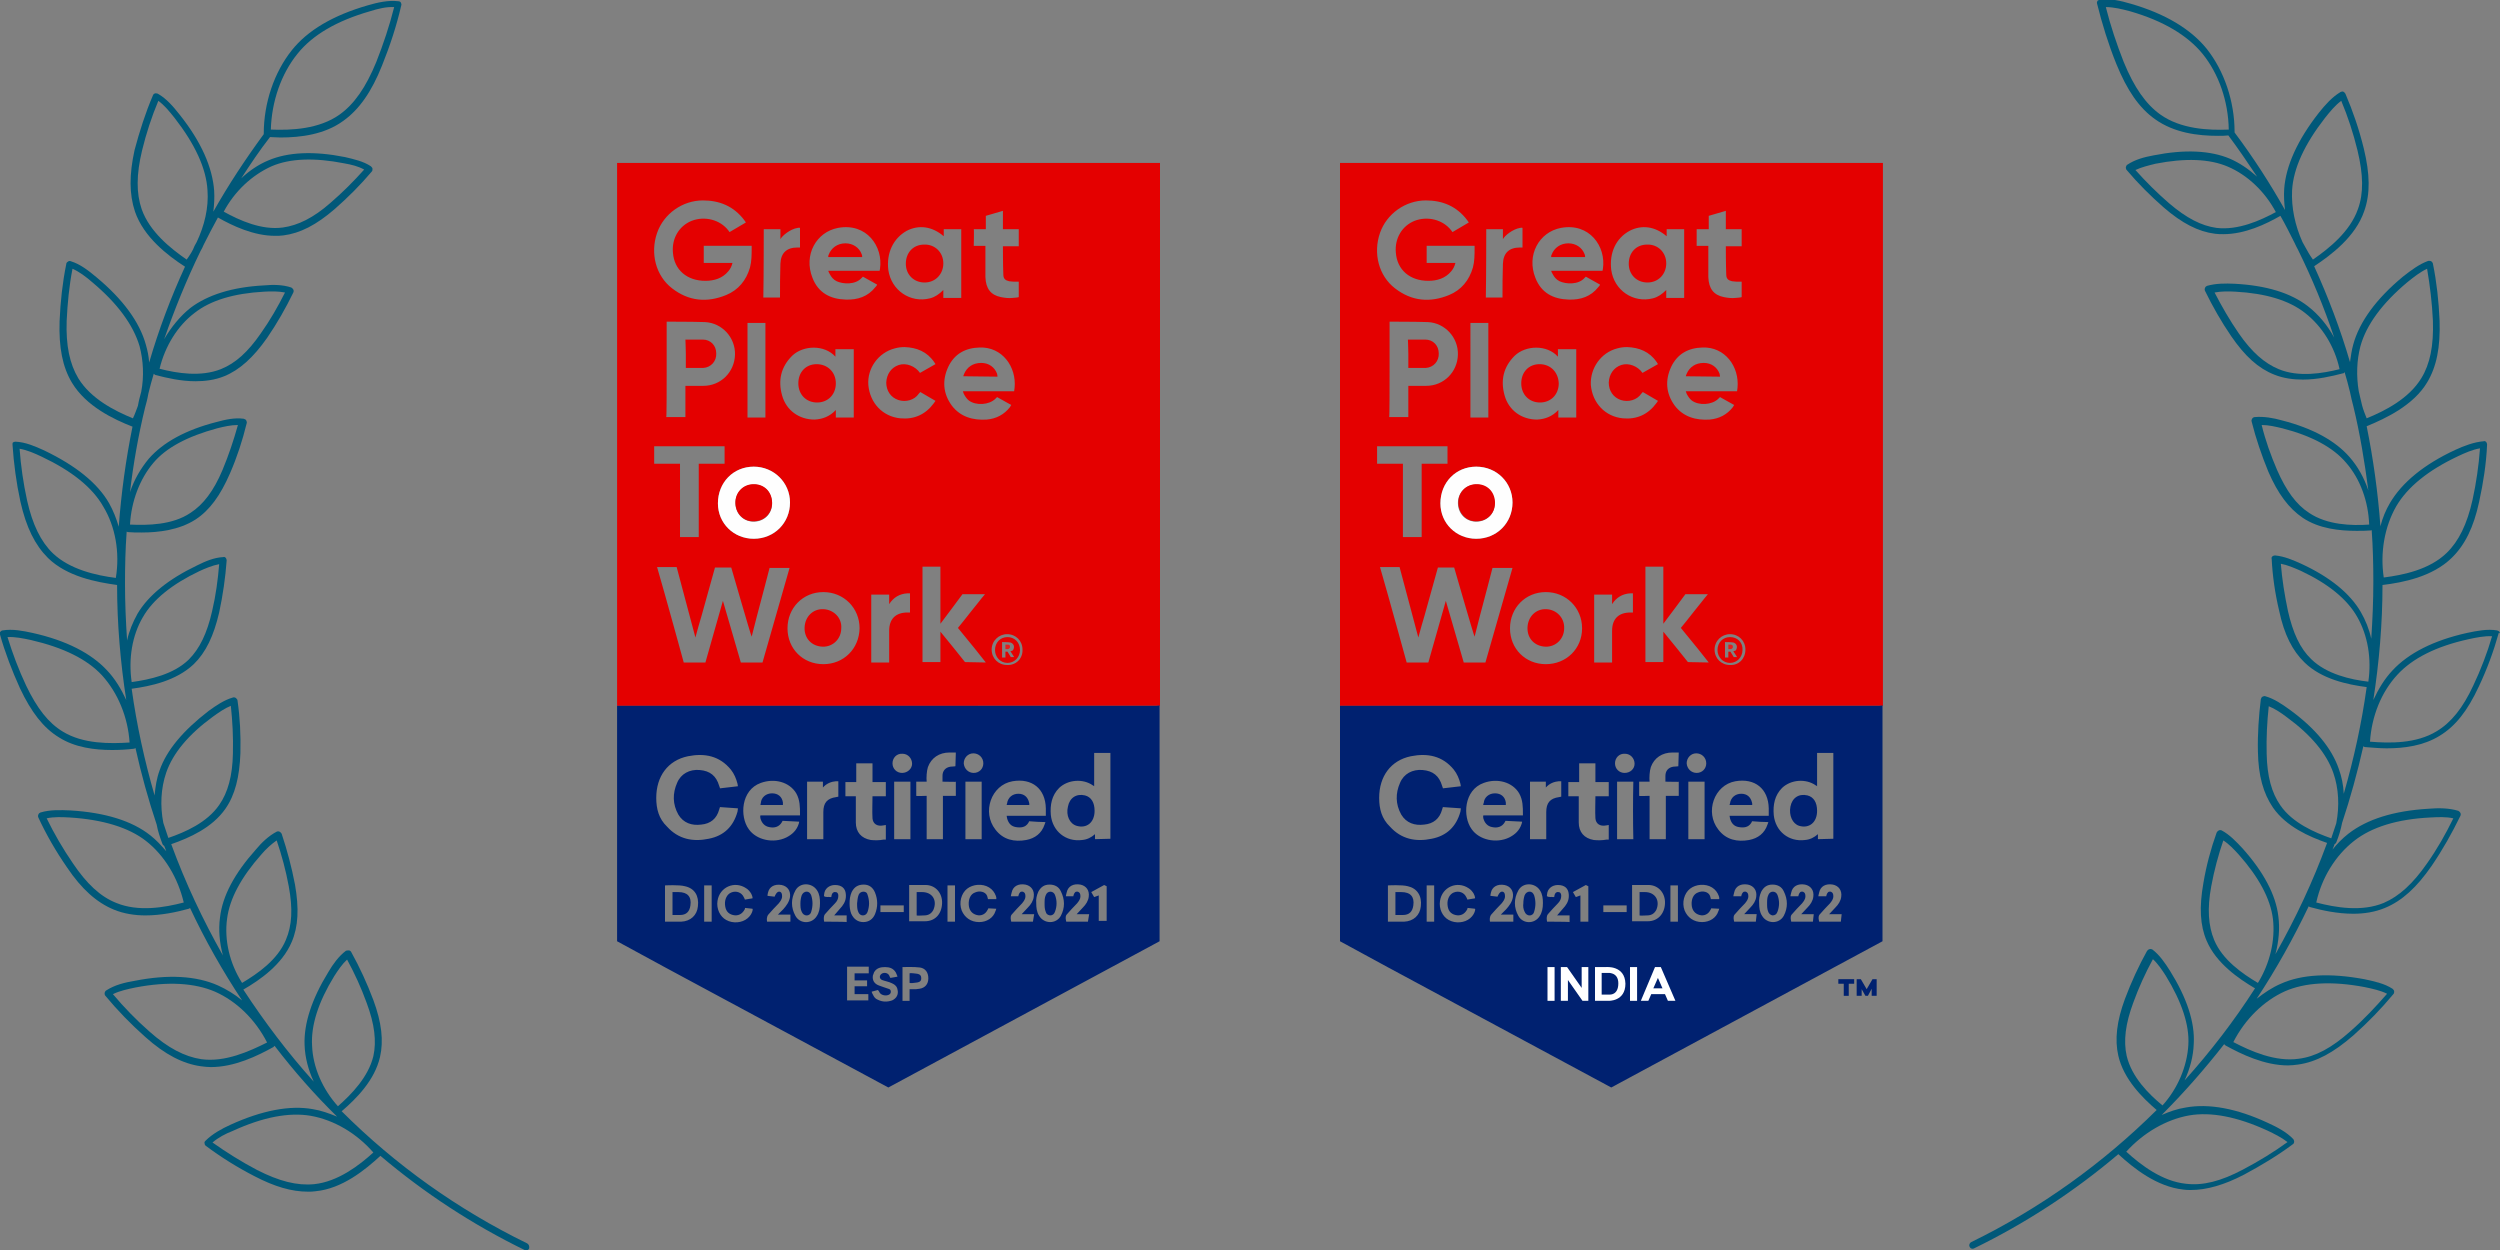 <?xml version="1.0" encoding="utf-8"?>
<!-- Generator: Adobe Illustrator 26.0.1, SVG Export Plug-In . SVG Version: 6.00 Build 0)  -->
<svg version="1.1" id="Layer_1" xmlns="http://www.w3.org/2000/svg" xmlns:xlink="http://www.w3.org/1999/xlink" x="0px" y="0px" viewBox="0 0 600 300" style="enable-background:new 0 0 600 300;" xml:space="preserve">
  <rect x="0" y="0" width="600" height="300" fill="#808080" stroke="none"/>
  <style type="text/css">
	.st0{fill:#005879;}
	.st1{fill:#E40000;}
	.st2{fill:#002170;}
	.st3{fill:#FEFEFE;}
	.st4{fill:#E50000;}
	.st5{fill:#E50101;}
	.st6{fill:#002171;}
	.st7{fill:#012171;}
	.st8{fill:#032372;}
	.st9{fill:#E81B1B;}
	.st10{fill:#FFFFFF;}
</style>
  <path class="st0" d="M126.5,298.4c-16.6-8.1-31.6-18.8-44.5-31.7c3.5-3,7.9-7.4,9.2-13c0.9-3.9,0.4-8.3-1.6-13.7
	c-1.5-4-3.3-7.9-5.3-11.5c-0.1-0.2-0.3-0.4-0.6-0.4c-0.2,0-0.5,0-0.7,0.1c-1.7,1.3-3.1,3.2-4.2,5.1c-4,6.5-5.9,12.4-5.7,17.5
	c0.1,3,0.9,6,2.2,8.8c-6.2-6.9-11.8-14.3-16.9-22.1c4-2.3,9.3-6,11.6-11.4c1.6-3.7,1.8-8.1,0.8-13.8c-0.8-4.2-1.9-8.3-3.2-12.2
	c-0.1-0.2-0.3-0.4-0.5-0.5s-0.5-0.1-0.7,0c-1.9,1-3.6,2.6-5,4.3c-5.1,5.7-8,11.1-8.6,16.3c-0.4,3-0.1,6.1,0.7,9.1
	c-4.8-8.5-9-17.4-12.4-26.7c4.3-1.5,9.8-3.9,13-8.5c2.3-3.3,3.4-7.6,3.6-13.4c0.1-4.3-0.1-8.5-0.7-12.6c0-0.2-0.2-0.4-0.4-0.6
	c-0.2-0.1-0.4-0.2-0.7-0.1c-2.1,0.6-4,1.9-5.8,3.2C44,175.3,40,180,38.3,184.9c-0.7,1.9-1,3.9-1.2,6c-2.4-8.3-4.3-16.9-5.5-25.6
	c4.5-0.6,10.7-1.9,14.9-5.9c2.9-2.8,4.8-6.8,6.1-12.4c0.9-4.2,1.5-8.4,1.8-12.5c0-0.2-0.1-0.5-0.2-0.6c-0.2-0.2-0.4-0.3-0.6-0.2
	c-2.2,0.1-4.3,1-6.3,2c-6.9,3.3-11.7,7.2-14.3,11.6c-1.1,2-2,4.1-2.5,6.4c-0.3-4.5-0.5-9.1-0.5-13.7c0-4.2,0.1-8.3,0.4-12.4
	c0.1,0,0.1,0,0.2,0.1c1,0.1,2.2,0.1,3.4,0.1c4.1,0,9-0.6,12.9-3.1c3.4-2.2,6-5.8,8.3-11.1c1.7-3.9,3-7.9,4-12c0.1-0.2,0-0.5-0.1-0.7
	s-0.3-0.3-0.6-0.4c-2.2-0.3-4.4,0.2-6.6,0.8c-7.4,1.9-12.8,4.9-16.2,8.8c-1.9,2.3-3.5,5-4.5,8c0.8-6.8,2-13.6,3.6-20.2
	c0.3-1.1,0.6-2.2,0.8-3.4c0.4-1.6,0.8-3.2,1.3-4.8c0.1,0.1,0.2,0.2,0.4,0.3c2.7,0.7,6.1,1.5,9.6,1.5c2.3,0,4.7-0.3,6.9-1.2
	c3.7-1.5,7-4.5,10.3-9.2c2.4-3.5,4.5-7.2,6.3-10.9c0.1-0.2,0.1-0.5,0-0.7s-0.3-0.4-0.5-0.5c-2.1-0.7-4.4-0.7-6.6-0.5
	c-7.6,0.4-13.5,2.3-17.6,5.4c-2.5,2-4.6,4.6-6.3,7.5c2.5-7.2,5.4-14.3,8.7-21.1c0.3-0.5,0.6-1.1,0.8-1.6c1.1-2.2,2.2-4.3,3.4-6.5
	c3.5,2,8.6,4.4,13.7,4.4c0.7,0,1.3,0,2-0.1c4-0.5,7.9-2.5,12.3-6.3c3.2-2.8,6.2-5.8,8.9-9c0.2-0.2,0.2-0.4,0.2-0.7
	c0-0.2-0.2-0.4-0.4-0.6c-1.8-1.2-4.1-1.7-6.2-2.2c-7.5-1.5-13.7-1.2-18.4,0.8c-2.4,1-4.6,2.5-6.5,4.3c2.2-3.4,4.4-6.7,6.9-9.9
	c0.8,0,1.6,0.1,2.5,0.1c4.8,0,10.6-0.7,15.1-4c3.8-2.7,6.8-7,9.3-13.3c1.9-4.7,3.5-9.6,4.6-14.4c0.1-0.2,0-0.5-0.1-0.7
	s-0.4-0.3-0.6-0.3c-2.4-0.3-5,0.3-7.4,1c-8.3,2.4-14.4,6-18.2,10.8c-4.2,5.3-6.7,12.6-6.7,20c0,0,0,0,0,0.1
	c-4.4,6-8.5,12.2-12.1,18.6c0.2-1.7,0.3-3.3,0.2-5C51,40.2,48.3,34,43.1,27.5c-1.5-1.9-3.1-3.8-5.2-5c-0.2-0.1-0.5-0.1-0.7-0.1
	c-0.2,0.1-0.4,0.2-0.5,0.5c-1.8,4.2-3.2,8.6-4.4,13.1C31,41.9,31,46.6,32.4,50.8c2.1,6.1,7.8,10.5,12,13.2c-3.4,7.4-6.3,15.1-8.6,23
	c-0.1-1.5-0.4-2.9-0.8-4.3c-1.5-5.4-5.5-10.9-11.9-16.2c-1.8-1.5-3.8-3.1-6.1-3.8c-0.2-0.1-0.5-0.1-0.7,0.1
	c-0.2,0.1-0.4,0.3-0.4,0.6c-0.9,4.4-1.4,9-1.6,13.7c-0.2,6.3,0.7,11,3,14.8c3.4,5.6,9.9,8.7,14.5,10.5c-1.6,7.9-2.7,15.9-3.3,24
	c-0.6-2-1.3-3.8-2.3-5.6c-2.8-4.9-8.1-9.1-15.6-12.7c-2.2-1-4.5-2-6.9-2.1c-0.2,0-0.5,0.1-0.6,0.2S3,106.5,3,106.7
	c0.3,4.5,0.9,9.1,1.9,13.7c1.4,6.2,3.5,10.4,6.6,13.5c4.6,4.5,11.6,5.8,16.6,6.5c0,9.3,0.8,18.6,2.2,27.6c-1.2-2.6-2.7-5.1-4.6-7.1
	c-3.8-4.1-9.8-7.2-17.9-9c-2.3-0.5-4.8-1-7.2-0.6c-0.2,0-0.4,0.2-0.6,0.4s0,0.4,0,0.6c1.2,4.3,2.9,8.7,4.8,12.9
	c2.7,5.7,5.6,9.5,9.4,11.8c3.8,2.4,8.5,3,12.7,3c1.9,0,3.6-0.1,5.2-0.3c0.2,0,0.3-0.1,0.4-0.2c1.4,6.3,3.1,12.4,5.1,18.4
	c0.3,1.6,0.8,3.1,1.4,4.7c0.1,0.2,0.2,0.3,0.4,0.4c0.2,0.4,0.3,0.8,0.5,1.3c-1.2-1.4-2.4-2.7-3.8-3.8c-4.4-3.5-10.9-5.5-19.2-6
	c-2.4-0.1-4.9-0.2-7.2,0.5c-0.2,0.1-0.4,0.2-0.5,0.5c-0.1,0.2-0.1,0.5,0,0.7c1.9,4.1,4.2,8.1,6.9,12c3.5,5.2,7.1,8.4,11.2,10.1
	c2.4,1,5.1,1.4,7.6,1.4c3.8,0,7.5-0.8,10.4-1.6c0.1,0,0.2-0.1,0.3-0.2c3.6,7.7,7.8,15.1,12.5,22.2c-1.8-1.5-3.8-2.7-5.8-3.6
	c-5.2-2.3-11.9-2.7-20-1.1c-2.4,0.4-4.8,1-6.8,2.3c-0.2,0.1-0.3,0.3-0.4,0.6c0,0.2,0,0.5,0.2,0.7c2.9,3.5,6.1,6.8,9.6,9.9
	c4.7,4.2,9,6.4,13.3,7c0.8,0.1,1.6,0.2,2.4,0.2c5.7,0,11.2-2.7,15-4.8c0.1-0.1,0.2-0.2,0.3-0.3c4.6,6,9.6,11.7,15,17
	c-1.9-0.8-3.9-1.5-5.8-1.8c-5.5-1-12.2,0.3-19.7,3.7c-2.2,1-4.4,2.2-6.1,3.9c-0.2,0.2-0.3,0.4-0.2,0.6c0,0.2,0.1,0.5,0.3,0.6
	c3.6,2.7,7.6,5.2,11.7,7.3c4.8,2.5,8.9,3.7,12.8,3.7c0.6,0,1.2,0,1.8-0.1c6.4-0.6,11.9-5.1,15.6-8.5c10.5,8.9,22.1,16.5,34.6,22.6
	c0.1,0.1,0.2,0.1,0.4,0.1c0.3,0,0.6-0.2,0.7-0.5C127.1,299.1,126.9,298.6,126.5,298.4z M80.2,234.3c0.9-1.4,1.9-2.9,3.1-4
	c1.8,3.3,3.4,6.8,4.7,10.4c1.9,5.1,2.4,9.2,1.6,12.8c-1.2,5-5.3,9.2-8.5,12c-3.7-4.1-6-9.4-6.2-14.5
	C74.6,246.1,76.4,240.5,80.2,234.3z M54.5,220.5c0.6-4.8,3.4-10,8.2-15.4c1.1-1.3,2.4-2.5,3.7-3.4c1.2,3.5,2.2,7.2,2.9,11
	c1,5.4,0.8,9.4-0.7,12.9c-2,4.8-6.8,8.1-10.5,10.3C55.1,231.2,53.8,225.6,54.5,220.5z M34.3,148.1c2.4-4.2,7-7.9,13.5-11
	c1.5-0.7,3.2-1.4,4.8-1.7c-0.3,3.7-0.8,7.5-1.7,11.3c-1.2,5.3-3,9-5.6,11.6c-3.7,3.6-9.4,4.8-13.7,5.4
	C30.8,158.1,31.7,152.5,34.3,148.1z M36.8,111.1c3.1-3.7,8.3-6.4,15.3-8.3c1.6-0.4,3.3-0.8,5-0.8c-1,3.6-2.2,7.2-3.7,10.8
	c-2.1,5-4.6,8.3-7.7,10.3c-4.3,2.9-10.2,3-14.5,2.8C31.5,120.4,33.5,115,36.8,111.1z M46.7,75.1c3.8-3,9.4-4.7,16.7-5.1
	c1.7-0.1,3.5-0.1,5,0.2c-1.7,3.4-3.6,6.7-5.8,9.8c-3.1,4.5-6.1,7.2-9.6,8.6c-4.8,1.9-10.5,1-14.7-0.1C39.6,83.1,42.6,78.2,46.7,75.1
	z M65.2,39.9c4.4-1.9,10.3-2.1,17.4-0.7c1.7,0.3,3.4,0.7,4.8,1.5c-2.5,2.8-5.2,5.5-8.1,8c-4.1,3.6-7.8,5.4-11.4,5.9
	c-5.1,0.7-10.4-1.7-14.2-3.8C56.3,45.9,60.5,42,65.2,39.9z M71.4,12.9C75,8.4,80.8,5,88.8,2.7c1.9-0.6,3.9-1.1,5.8-1
	c-1.1,4.4-2.6,8.9-4.3,13.2C87.8,21,85,25,81.5,27.5C76.6,31,69.9,31.3,65,31.1C65.2,24.3,67.5,17.7,71.4,12.9z M15.1,175.6
	c-3.5-2.1-6.2-5.6-8.8-11c-1.8-3.8-3.3-7.8-4.5-11.7c1.8-0.1,3.7,0.3,5.6,0.7c7.8,1.8,13.5,4.6,17.1,8.5c3.8,4.2,6.2,10,6.6,16.1
	C26.5,178.5,20,178.6,15.1,175.6z M27.9,216.7c-3.8-1.5-7.1-4.6-10.4-9.5c-2.4-3.5-4.5-7.1-6.3-10.8c1.8-0.4,3.7-0.3,5.6-0.2
	c7.9,0.5,14.1,2.4,18.2,5.6c4.5,3.5,7.7,8.9,9.1,14.8C39.5,217.8,33.2,218.9,27.9,216.7z M48.3,254.2c-4-0.6-8-2.7-12.4-6.6
	c-3.2-2.8-6.1-5.8-8.8-9c1.6-0.8,3.5-1.2,5.4-1.6c7.8-1.5,14.2-1.1,19.1,1c5.2,2.3,9.7,6.7,12.5,12.2C59.9,252.3,54,255,48.3,254.2z
	 M39.9,185.4c1.6-4.6,5.3-9.1,11.2-13.4c1.4-1,2.8-2,4.3-2.6c0.4,3.7,0.6,7.5,0.5,11.4c-0.1,5.4-1.2,9.4-3.3,12.4
	c-2.9,4.2-8.1,6.5-12.2,7.9c-0.4-1.2-0.8-2.4-1.2-3.6C38.4,193.4,38.6,189.2,39.9,185.4z M44.8,62.3c-3.9-2.7-8.9-6.7-10.8-12.1
	c-1.3-3.8-1.3-8.3,0.1-14.1c1-4.1,2.3-8.1,3.9-11.9c1.5,1.1,2.7,2.6,3.9,4.1c4.9,6.3,7.6,12.1,7.9,17.4c0.3,4.1-0.7,8.4-2.6,12.4
	c-0.2,0.3-0.3,0.6-0.5,0.9C46.3,60.1,45.6,61.2,44.8,62.3z M31.9,100.4c-4.4-1.8-10.1-4.7-13.1-9.6c-2.1-3.5-3-7.9-2.8-13.8
	c0.2-4.2,0.6-8.4,1.4-12.5c1.6,0.7,3.2,1.9,4.7,3.2C28.2,72.8,32,78,33.5,83.1c0.9,3.4,1.1,7.2,0.4,10.9c-0.3,1.1-0.6,2.2-0.8,3.4
	C32.7,98.4,32.4,99.4,31.9,100.4z M27.8,138.7c-4.7-0.6-11-2-15.1-5.9c-2.9-2.8-4.9-6.9-6.2-12.7c-0.9-4.1-1.5-8.3-1.8-12.4
	c1.8,0.3,3.6,1.1,5.3,1.9c7.2,3.4,12.2,7.4,14.8,12C27.7,126.4,28.8,132.6,27.8,138.7z M75.4,284.2c-4.1,0.4-8.4-0.7-13.7-3.4
	c-3.8-2-7.3-4.2-10.7-6.6c1.4-1.2,3.1-2.1,4.9-2.8c7.2-3.3,13.5-4.5,18.7-3.6c5.6,1,11,4.2,15,8.8C86.2,279.7,81.1,283.6,75.4,284.2
	z" />
  <path class="st0" d="M599.9,151.7c-0.1-0.2-0.3-0.3-0.6-0.4c-2.3-0.4-4.8,0.1-7.2,0.6c-8.1,1.8-14.1,4.9-17.9,9
	c-1.9,2-3.4,4.5-4.6,7.1c1.4-9.1,2.2-18.3,2.2-27.6c5-0.6,12-2,16.6-6.5c3.2-3.1,5.3-7.4,6.6-13.5c1-4.6,1.7-9.1,1.9-13.7
	c0-0.2-0.1-0.5-0.2-0.6c-0.2-0.2-0.4-0.3-0.6-0.2c-2.4,0.2-4.7,1.1-6.9,2.1c-7.5,3.5-12.7,7.8-15.6,12.7c-1,1.7-1.8,3.6-2.3,5.6
	c-0.6-8.1-1.7-16.1-3.3-24c4.6-1.9,11.2-5,14.5-10.5c2.3-3.8,3.2-8.5,3-14.8c-0.2-4.7-0.7-9.3-1.6-13.7c0-0.2-0.2-0.4-0.4-0.6
	c-0.2-0.1-0.4-0.1-0.7-0.1c-2.2,0.8-4.2,2.3-6.1,3.8c-6.4,5.3-10.4,10.8-11.9,16.2c-0.4,1.4-0.6,2.9-0.8,4.3
	c-2.3-7.9-5.2-15.5-8.6-23c4.2-2.8,9.9-7.1,12-13.2c1.5-4.2,1.4-8.9-0.1-15.1c-1.1-4.5-2.6-8.9-4.4-13.1c-0.1-0.2-0.3-0.4-0.5-0.5
	s-0.5,0-0.7,0.1c-2,1.2-3.7,3.1-5.2,5c-5.1,6.5-7.9,12.7-8.3,18.3c-0.1,1.6,0,3.3,0.2,5c-3.6-6.4-7.6-12.6-12.1-18.6c0,0,0,0,0-0.1
	c0-7.4-2.5-14.7-6.7-20c-3.8-4.7-9.9-8.4-18.2-10.8c-2.4-0.7-4.9-1.3-7.4-1c-0.2,0-0.4,0.2-0.6,0.3c-0.1,0.2-0.2,0.4-0.1,0.7
	c1.2,4.8,2.7,9.7,4.6,14.4c2.6,6.4,5.5,10.6,9.3,13.3c4.6,3.3,10.3,4,15.1,4c0.9,0,1.7,0,2.5-0.1c2.4,3.2,4.7,6.6,6.9,9.9
	c-2-1.8-4.2-3.3-6.5-4.3c-4.7-2-10.9-2.3-18.4-0.8c-2.2,0.4-4.4,1-6.2,2.2c-0.2,0.1-0.3,0.3-0.4,0.6c0,0.2,0,0.5,0.2,0.7
	c2.7,3.2,5.7,6.2,8.9,9c4.4,3.8,8.3,5.8,12.3,6.3c0.7,0.1,1.3,0.1,2,0.1c5.2,0,10.2-2.4,13.7-4.4c1.2,2.1,2.3,4.3,3.4,6.5
	c0.3,0.6,0.5,1.1,0.8,1.6c3.4,6.9,6.3,13.9,8.7,21.1c-1.6-2.9-3.7-5.5-6.3-7.5c-4.1-3.2-10-5-17.6-5.4c-2.2-0.1-4.5-0.1-6.6,0.5
	c-0.2,0.1-0.4,0.2-0.5,0.5c-0.1,0.2-0.1,0.5,0,0.7c1.8,3.7,3.9,7.4,6.3,10.9c3.3,4.8,6.5,7.7,10.3,9.2c2.2,0.9,4.6,1.2,6.9,1.2
	c3.5,0,6.9-0.8,9.6-1.5c0.2,0,0.3-0.1,0.4-0.3c0.5,1.6,0.9,3.2,1.3,4.8c0.2,1.1,0.5,2.2,0.8,3.4c1.6,6.6,2.7,13.3,3.6,20.2
	c-1-3-2.5-5.7-4.5-8c-3.4-3.9-8.8-6.9-16.2-8.8c-2.1-0.6-4.4-1-6.6-0.8c-0.2,0-0.5,0.2-0.6,0.4c-0.1,0.2-0.2,0.4-0.1,0.7
	c1,4,2.4,8.1,4,12c2.3,5.3,4.9,8.8,8.3,11.1c3.9,2.6,8.8,3.1,12.9,3.1c1.2,0,2.3,0,3.4-0.1c0.1,0,0.1,0,0.2-0.1
	c0.3,4.1,0.4,8.2,0.4,12.4c0,4.6-0.2,9.2-0.5,13.7c-0.5-2.3-1.4-4.5-2.5-6.4c-2.6-4.5-7.4-8.4-14.3-11.6c-2-0.9-4.1-1.8-6.3-2
	c-0.2,0-0.5,0.1-0.6,0.2c-0.2,0.2-0.3,0.4-0.2,0.6c0.2,4.1,0.8,8.3,1.8,12.5c1.2,5.7,3.2,9.6,6.1,12.4c4.1,4,10.3,5.3,14.9,5.9
	c-1.2,8.7-3.1,17.3-5.5,25.6c-0.1-2.1-0.5-4.1-1.2-6c-1.7-4.9-5.6-9.7-11.8-14.2c-1.8-1.3-3.7-2.6-5.8-3.2c-0.2-0.1-0.5,0-0.7,0.1
	s-0.3,0.3-0.4,0.6c-0.5,4.1-0.8,8.4-0.7,12.6c0.1,5.8,1.3,10,3.6,13.4c3.2,4.6,8.7,7,13,8.5c-3.4,9.3-7.6,18.2-12.4,26.7
	c0.8-3,1.1-6.2,0.7-9.1c-0.6-5.1-3.5-10.6-8.6-16.3c-1.5-1.6-3.1-3.3-5-4.3c-0.2-0.1-0.5-0.1-0.7,0s-0.4,0.3-0.5,0.5
	c-1.4,3.9-2.5,8-3.2,12.2c-1,5.7-0.8,10.1,0.8,13.8c2.3,5.4,7.7,9.1,11.6,11.4c-5,7.8-10.7,15.2-16.9,22.1c1.3-2.8,2.1-5.8,2.2-8.8
	c0.3-5.2-1.7-11.1-5.7-17.5c-1.2-1.9-2.5-3.8-4.2-5.1c-0.2-0.1-0.4-0.2-0.7-0.1c-0.2,0-0.4,0.2-0.6,0.4c-2,3.6-3.8,7.5-5.3,11.5
	c-2,5.4-2.5,9.8-1.6,13.7c1.3,5.6,5.7,10,9.2,13c-12.9,12.8-27.9,23.6-44.5,31.7c-0.4,0.2-0.6,0.7-0.4,1.1c0.1,0.3,0.4,0.5,0.7,0.5
	c0.1,0,0.2,0,0.4-0.1c12.5-6.1,24.1-13.7,34.6-22.6c3.7,3.4,9.2,7.8,15.6,8.5c0.6,0.1,1.2,0.1,1.8,0.1c3.8,0,8-1.2,12.8-3.7
	c4.1-2.2,8.1-4.6,11.7-7.3c0.2-0.1,0.3-0.4,0.3-0.6s-0.1-0.5-0.2-0.6c-1.6-1.7-3.9-2.9-6.1-3.9c-7.5-3.5-14.2-4.7-19.7-3.7
	c-2,0.3-4,1-5.8,1.8c5.3-5.3,10.3-11,15-17c0.1,0.1,0.2,0.2,0.3,0.3c3.8,2.1,9.4,4.8,15,4.8c0.8,0,1.6-0.1,2.4-0.2
	c4.4-0.6,8.6-2.9,13.3-7c3.5-3.1,6.7-6.4,9.6-9.9c0.2-0.2,0.2-0.4,0.2-0.7c0-0.2-0.2-0.4-0.4-0.6c-2-1.3-4.5-1.8-6.8-2.3
	c-8.1-1.5-14.9-1.2-20,1.1c-2.1,0.9-4,2.2-5.8,3.6c4.7-7.1,8.8-14.5,12.5-22.2c0.1,0.1,0.2,0.2,0.3,0.2c2.9,0.8,6.6,1.6,10.4,1.6
	c2.6,0,5.2-0.4,7.6-1.4c4.1-1.7,7.6-4.9,11.2-10.1c2.6-3.8,4.9-7.9,6.9-12c0.1-0.2,0.1-0.5,0-0.7s-0.3-0.4-0.5-0.5
	c-2.3-0.7-4.8-0.7-7.2-0.5c-8.3,0.5-14.7,2.5-19.2,6c-1.4,1.1-2.7,2.4-3.8,3.8c0.2-0.4,0.3-0.8,0.5-1.3c0.2-0.1,0.3-0.2,0.4-0.4
	c0.6-1.5,1.1-3.1,1.4-4.7c2-6,3.7-12.2,5.1-18.4c0.1,0.1,0.3,0.2,0.4,0.2c1.5,0.1,3.3,0.3,5.2,0.3c4.2,0,8.8-0.6,12.7-3
	c3.8-2.3,6.7-6,9.4-11.8c2-4.2,3.6-8.6,4.8-12.9C600,152.1,600,151.9,599.9,151.7z M532,54.7c-3.7-0.5-7.3-2.4-11.4-5.9
	c-2.9-2.5-5.6-5.2-8.1-8c1.5-0.7,3.2-1.1,4.8-1.5c7.1-1.4,13-1.2,17.4,0.7c4.7,2,8.9,6,11.5,10.9C542.5,52.9,537.2,55.3,532,54.7z
	 M518.5,27.5c-3.5-2.5-6.3-6.5-8.8-12.6c-1.7-4.3-3.2-8.8-4.3-13.2c1.9,0,3.9,0.5,5.8,1c8,2.3,13.8,5.8,17.4,10.2
	c3.9,4.8,6.2,11.4,6.3,18.2C530.1,31.3,523.4,31,518.5,27.5z M546.9,88.6c-3.4-1.4-6.5-4.1-9.6-8.6c-2.2-3.2-4.1-6.5-5.8-9.8
	c1.6-0.3,3.3-0.3,5-0.2c7.3,0.4,12.9,2.1,16.7,5.1c4.1,3.2,7.1,8,8.3,13.5C557.5,89.6,551.7,90.6,546.9,88.6z M554.2,123.1
	c-3.1-2-5.5-5.3-7.7-10.3c-1.5-3.5-2.8-7.1-3.7-10.8c1.7,0,3.3,0.4,5,0.8c7,1.8,12.2,4.6,15.3,8.3c3.4,3.9,5.3,9.3,5.5,14.8
	C564.4,126.2,558.5,126,554.2,123.1z M554.7,158.2c-2.7-2.6-4.4-6.3-5.6-11.6c-0.8-3.8-1.4-7.5-1.7-11.3c1.6,0.3,3.2,1,4.8,1.7
	c6.6,3.1,11.1,6.8,13.5,11c2.6,4.5,3.5,10.1,2.7,15.6C564.1,163.1,558.4,161.8,554.7,158.2z M531.4,225.6c-1.4-3.4-1.7-7.5-0.7-12.9
	c0.7-3.8,1.7-7.5,2.9-11c1.4,0.9,2.6,2.2,3.7,3.4c4.8,5.4,7.6,10.6,8.2,15.4c0.6,5.1-0.7,10.7-3.6,15.4
	C538.2,233.7,533.4,230.4,531.4,225.6z M510.4,253.4c-0.8-3.6-0.3-7.7,1.6-12.8c1.3-3.6,2.9-7.1,4.7-10.4c1.2,1.1,2.2,2.6,3.1,4
	c3.8,6.2,5.7,11.8,5.4,16.6c-0.3,5.1-2.5,10.4-6.2,14.5C515.7,262.6,511.6,258.5,510.4,253.4z M548.4,237.9c4.8-2.1,11.2-2.5,19.1-1
	c1.9,0.4,3.8,0.8,5.4,1.6c-2.7,3.1-5.6,6.2-8.8,9c-4.5,4-8.4,6.1-12.4,6.6c-5.6,0.8-11.5-1.8-15.7-4
	C538.8,244.6,543.3,240.2,548.4,237.9z M565,201.8c4.2-3.3,10.3-5.2,18.2-5.6c1.9-0.1,3.9-0.2,5.6,0.2c-1.8,3.7-3.9,7.4-6.3,10.8
	c-3.4,4.9-6.7,7.9-10.4,9.5c-5.3,2.2-11.6,1.1-16.2-0.1C557.2,210.7,560.5,205.3,565,201.8z M575.1,121.5c2.7-4.6,7.6-8.6,14.8-12
	c1.7-0.8,3.5-1.6,5.3-1.9c-0.3,4.1-0.9,8.3-1.8,12.4c-1.3,5.8-3.3,9.9-6.2,12.7c-4.1,4-10.4,5.3-15.1,5.9
	C571.2,132.6,572.3,126.4,575.1,121.5z M566.5,83.1c1.4-5.1,5.2-10.3,11.3-15.4c1.5-1.2,3-2.4,4.7-3.2c0.7,4.1,1.2,8.2,1.4,12.5
	c0.2,6-0.7,10.4-2.8,13.8c-3,4.9-8.7,7.8-13.1,9.6c-0.4-1-0.8-2-1.1-3.1s-0.5-2.3-0.8-3.4C565.5,90.3,565.6,86.5,566.5,83.1z
	 M550.1,45.7c0.3-5.3,3-11.1,7.9-17.4c1.2-1.5,2.4-3,3.9-4.1c1.6,3.8,2.9,7.8,3.9,11.9c1.4,5.8,1.5,10.3,0.1,14.1
	c-1.9,5.4-6.9,9.4-10.8,12.1c-0.8-1.1-1.4-2.2-2-3.3c-0.2-0.3-0.3-0.6-0.5-0.9C550.8,54.1,549.9,49.8,550.1,45.7z M547.3,193.3
	c-2.1-3-3.2-7-3.3-12.4c-0.1-3.8,0.1-7.7,0.5-11.4c1.5,0.6,3,1.6,4.3,2.6c5.9,4.3,9.6,8.8,11.2,13.4c1.3,3.7,1.5,8,0.7,12.1
	c-0.4,1.2-0.8,2.4-1.2,3.6C555.5,199.8,550.2,197.5,547.3,193.3z M525.4,267.7c5.2-0.9,11.5,0.3,18.7,3.6c1.7,0.8,3.5,1.7,4.9,2.8
	c-3.3,2.4-6.9,4.6-10.7,6.6c-5.3,2.8-9.6,3.9-13.7,3.4c-5.7-0.6-10.8-4.5-14.3-7.7C514.4,271.9,519.8,268.7,525.4,267.7z
	 M593.6,164.5c-2.5,5.4-5.3,8.9-8.8,11c-4.9,3-11.3,2.9-16,2.5c0.4-6.1,2.7-11.9,6.6-16.1c3.6-3.9,9.3-6.8,17.1-8.5
	c1.8-0.4,3.8-0.8,5.6-0.7C596.9,156.8,595.4,160.7,593.6,164.5z" />
  <g>
    <g>
      <g>
        <path class="st1" d="M277.5,169.4c0.3,0,0.6,0,0.9,0c0-43.2,0-87.1,0-130.3H148.1c0,43.2,0,87.1,0,130.3c0.3,0,0.6,0,0.9,0
				C191.8,169.4,234.7,169.4,277.5,169.4z M157,107.1h16.9v4.2h-6.2v17.6h-4.5v-17.6H157V107.1z M160,88.6c0-3.6,0-7.9,0-11.4
				c0,0,6.4,0,9.2,0.1c4.1,0.2,7.3,3.7,7.2,7.8c-0.1,4.2-3.4,7.5-7.6,7.5c-1.2,0-4.3,0-4.3,0v7.5h-4.6C160,100.2,160,92.2,160,88.6z
				 M200.6,83.8h4.3c0,0,0,11.5,0,16.4h-4.3v-1.8c-1.4,1.5-3.1,2.2-5.1,2.3c-3.7,0-6.8-2.2-7.8-5.8c-1-3.6-0.3-6.8,2.4-9.5
				c2.7-2.6,7.8-2.7,10.4,0.2v-1.8H200.6z M189.6,120.6c0,4.9-3.7,8.7-8.7,8.7c-4.8,0-8.6-3.7-8.6-8.5c0-5,3.7-8.8,8.6-8.8
				C185.7,112,189.6,115.8,189.6,120.6z M183,159h-5.2l-4.3-14.8c-1.3,4.5-4.2,14.8-4.2,14.8h-5.2c0,0-4.3-15.7-6.4-22.9h4.7
				c0,0,4.1,15.4,4.5,16.9c0.5-1.9,1-3.6,1.5-5.3c1-3.6,3.2-11.5,3.2-11.5h3.9c0,0,4.7,16.3,4.9,16.6c0.4-1.6,0.8-3.2,1.2-4.7
				c1-3.7,3.1-11.8,3.1-11.8h4.8L183,159z M197.6,159.4c-4.9,0-8.6-3.7-8.6-8.6c0-4.9,3.7-8.7,8.6-8.7c4.9,0,8.7,3.8,8.7,8.7
				C206.2,155.7,202.5,159.4,197.6,159.4z M214.8,83.6c0.7-0.2,1.5-0.3,2.3-0.3c2.9,0.1,5.4,1.1,7.1,3.6c0.3,0.4,0.3,0.5,0.3,0.5
				l-3.7,2.1c-1.1-1.6-3.3-2.5-5.1-1.9s-2.9,2.2-3,4.2c0,2,1.1,3.6,2.9,4.2c1.8,0.6,3.9,0,4.9-1.5c0.3-0.4,0.4-0.4,0.4-0.4l3.6,2.1
				c0,0,0,0.1-0.4,0.6c-2,2.7-4.7,3.9-8,3.6c-4.2-0.4-7.3-3.6-7.7-8C208.1,88.4,210.8,84.6,214.8,83.6z M218.4,147c0,0-0.1,0-0.6,0
				c-2.8,0-4.4,1.5-4.4,4.4c0,2.3,0,7.6,0,7.6h-4.3v-16.3h4.3v2.3c1-1.6,2.5-2.5,4.4-2.6c0.4,0,0.6,0,0.6,0V147z M231.6,158.9
				c0,0-5.6-7-5.9-7.3v7.3h-4.3V136h4.3v13.7c1.3-1.7,5.3-7.1,5.3-7.1s4.4,0,5.4,0c-1.2,1.4-2.2,2.8-3.3,4.1c-0.9,1.2-3.2,4-3.2,4
				c2,2.4,6.6,8.1,6.7,8.3L231.6,158.9z M228.4,97.3c-2.1-2.9-2.3-6.1-0.8-9.3c1.5-3.1,4.1-4.5,7.5-4.6c5.4-0.2,8.9,4.6,8.4,9.7
				c-0.1,0.6-0.1,0.8-0.1,0.8s-10.5,0-12.3,0c0,0,0,0.1,0.2,0.6c0.3,0.6,0.7,1.2,1.2,1.6c1.7,1.3,4.9,1.1,6.4-0.4
				c0.3-0.3,0.4-0.4,0.4-0.4l3.4,1.9c0,0-0.1,0.1-0.3,0.5c-1.4,1.8-3.3,2.8-5.6,3C233.6,100.9,230.5,100.1,228.4,97.3z M241.7,159.6
				c-2.1,0-3.7-1.6-3.7-3.7c0-2.1,1.7-3.7,3.7-3.7c2.1,0,3.7,1.6,3.7,3.7C245.5,158.1,243.8,159.7,241.7,159.6z M233.7,55h2.9v-3.2
				l4.1-1.2V55h3.8c0,1,0,4.1,0,4.1h-3.8c0,0,0,4.7,0.1,6.8c0,1,0.5,1.4,1.4,1.6c0.3,0,0.7,0.1,1.1,0.1c1.2,0,1.2,0,1.2,0
				c0,0.4,0,3.4,0,3.7c0,0,0,0.1-1.5,0.2c-0.9,0.1-1.8,0-2.8-0.2c-2.4-0.5-3.6-2-3.7-4.8c0-1.1,0-7.5,0-7.5h-2.8
				C233.7,59.1,233.8,55,233.7,55z M217.6,55.4c2.9-1.5,6.1-1.1,8.9,1.3V55h4.2c0,0,0,11.3,0,16.5h-4.3c0,0,0-1.3,0-1.9
				c-1,1-2,1.7-3.2,2c-4.7,1.2-9.3-1.9-10-6.8C212.7,60.7,214.4,57.2,217.6,55.4z M201.1,54.7c6.9-1.3,10.9,4.5,10.1,9.8
				c-0.1,0.5-0.1,0.5-0.1,0.5h-12.3c0,0,0,0.2,0.3,0.7c0.4,0.8,0.9,1.4,1.7,1.8c1.5,0.7,4.5,0.9,6-0.8c0.2-0.2,0.3-0.3,0.3-0.3
				l3.4,1.9c0,0,0,0.2-0.4,0.6c-1.8,2.3-4.3,3.1-7.1,3c-3.7-0.1-6.6-1.6-8-5.2C192.8,61.2,195.9,55.7,201.1,54.7z M183.3,55h4v2.4
				c0.4-0.8,2.3-2.4,4.1-2.7c0.5-0.1,0.6,0,0.6,0v4.7c0,0-0.1,0-0.6,0c-2.6,0-4,1.3-4.1,3.9c-0.1,2.5-0.1,5.7-0.1,8.1h-4
				C183.3,66.3,183.3,55,183.3,55z M183.7,77.5v22.7h-4.3V77.5H183.7z M157.7,55.9c1.6-4.6,6.1-7.8,11-7.8c4,0,7.4,1.4,9.9,4.7
				c0.4,0.5,0.4,0.6,0.4,0.6l-3.9,2.3c0,0,0,0-0.3-0.4c-2-2.6-5.7-3.5-8.8-2.3c-3,1.2-4.8,4.2-4.5,7.6c0.3,4.2,3.4,6.8,7.8,6.8
				c2.1,0,4.1-0.6,5.5-2.3c0.5-0.6,0.8-1.2,1-2c-2.1,0-6.9,0-6.9,0V59c0,0,8.1,0,11.5,0c0,0,0,0.1,0,0.5c0,1.6,0,3.2-0.4,4.7
				c-0.9,3.1-2.8,5.4-5.7,6.6c-4.6,1.9-9,1.5-13-1.6C157.4,66.2,156,60.8,157.7,55.9z" />
        <path class="st2" d="M277.5,169.4c-42.8,0-85.7,0-128.5,0c-0.3,0-0.6,0-0.9,0v56.5c3.8,2.1,7.6,4.1,11.4,6.2
				c17.9,9.6,35.8,19.3,53.7,28.9c21.7-11.7,43.4-23.4,65.1-35.1c0,0,0,0,0-0.1v-56.5C278.1,169.3,277.8,169.4,277.5,169.4z
				 M233.7,185.5c-1.3,0-2.3-1-2.4-2.3c0-1.3,1-2.4,2.3-2.4s2.4,1,2.4,2.4C236,184.5,235,185.5,233.7,185.5z M235.6,201.4h-3.9
				v-13.8h3.9V201.4z M218.5,201.4h-3.9v-13.8h3.9C218.5,191.8,218.5,197.2,218.5,201.4z M209,201.6c-2.3-0.4-3.6-1.9-3.6-4.2v-6.3
				h-2.5v-3.4h2.6v-4.5h3.9v4.5h3.2v3.4h-3.2c0,1.6-0.1,3.7,0,5.3c0.1,1.3,1.1,2,2.6,1.7c0.5-0.1,0.6-0.1,0.6-0.1s0,3.6,0,3.5
				c0,0,0,0-0.5,0C211,201.7,210,201.7,209,201.6z M210,219.4c-0.5,1.2-1.5,1.9-2.8,1.9s-2.3-0.7-2.9-2c-0.3-0.8-0.4-1.6-0.4-2.5
				s0.1-1.8,0.5-2.7c0.6-1.2,1.5-1.8,2.9-1.8c1.3,0,2.2,0.7,2.7,1.9C210.7,215.9,210.7,217.7,210,219.4z M211.3,217.3h5.6v1.6h-5.6
				V217.3z M216.5,185.5c-1.3,0-2.3-1-2.3-2.3s1-2.4,2.4-2.3c1.3,0,2.3,1.1,2.3,2.4C218.9,184.5,217.8,185.5,216.5,185.5z
				 M182.5,196.4c0.3,1.1,1,1.9,2.1,2.1c1.3,0.3,2.4-0.1,3-1.1c0.2-0.3,0.2-0.4,0.2-0.4l4,0.2c0,0,0,0.2-0.1,0.5
				c-0.5,1.6-1.6,2.6-3,3.3c-3.1,1.5-7.2,0.6-9-2c-2.2-3-1.9-9.4,2.9-11.1c3.3-1.2,6.9-0.2,8.5,2.5c0.9,1.6,0.9,3.3,0.9,5
				c0,0.3,0,0.3,0,0.3c-1.4,0-9.5,0-9.5,0S182.4,195.9,182.5,196.4z M157.5,191.5c0-5.2,2.8-9,7.6-10c4-0.8,7.6-0.1,10.3,3.2
				c0.8,1,1.3,2.2,1.6,3.4c0.1,0.5,0.1,0.6,0.1,0.6l-4.3,0.5c0,0,0-0.1-0.2-0.6c-0.7-2.4-2.2-3.6-4.7-3.8c-2.4-0.2-4.5,0.9-5.4,3.1
				c-1.1,2.5-1.1,5.1,0.3,7.6c1.2,2,3.2,2.7,5.5,2.4c2.2-0.2,3.7-1.4,4.3-3.6c0.1-0.4,0.2-0.6,0.2-0.6l4.3,0.3c0,0,0,0.2-0.1,0.8
				c-1,3.6-3.3,5.8-6.9,6.5c-3.8,0.8-7.3,0.1-10-2.9C158.1,196.5,157.5,194.1,157.5,191.5z M167.5,217.5c-0.2,2.2-1.8,3.6-4,3.7
				h-3.9v-8.7c0,0,3.4-0.2,4.8,0.2C166.7,213.2,167.8,215,167.5,217.5z M170.8,221.2H169v-8.7h1.8V221.2z M180.6,215.6l-1.8,0.3
				c-0.1,0,0-0.1-0.3-0.6c-0.5-1.1-1.8-1.6-3-1.1c-1,0.4-1.6,1.6-1.5,2.9c0.1,1.4,0.7,2.2,1.9,2.5s2.2-0.2,2.8-1.3
				c0.1-0.1,0.1-0.4,0.1-0.4l1.8,0.2c0.1,0.1,0,0.3,0,0.5c-0.2,0.7-0.6,1.3-1.2,1.8c-1.3,1.1-3.5,1.3-5.1,0.4
				c-1.5-0.8-2.4-2.7-2.1-4.6c0.5-3.3,4.1-4.9,6.9-3c0.5,0.3,0.9,0.8,1.2,1.3C180.7,215.3,180.6,215.6,180.6,215.6z M189.5,221.2
				h-5.4c-0.1-0.5-0.1-1.2,0.3-1.7c0.8-0.9,1.6-1.8,2.5-2.7c0.4-0.5,0.8-1,0.8-1.7c0-0.5-0.1-1-0.6-1.1c-0.6-0.1-1,0.7-1.2,1.2
				l-1.7-0.2c0,0,0-0.4,0.1-0.7c0.3-1.5,1.6-2.2,3.3-1.9c1.4,0.3,2.2,1.4,2,2.9c-0.2,1.2-0.9,2.1-1.6,2.9c-0.4,0.4-0.8,0.8-1.3,1.3
				c0.9,0,3,0,3,0v1.7H189.5z M196,219.9c-1.2,1.9-4,1.9-5.1-0.1s-1.1-4.1,0-6.1s4-1.9,5.2,0c0.6,0.9,0.7,2,0.7,3
				C196.8,218,196.6,219,196,219.9z M193.7,201.4v-13.8h3.8v1.4c0.9-1,2-1.4,3.1-1.5c0.5,0,0.6,0,0.6,0c0,0.9,0,3.7,0,3.7
				s-0.1,0-0.5,0.1c-2.2,0.3-3.1,1.4-3.1,3.6c0,2,0,4.6,0,6.5H193.7z M197.8,221.2c-0.1-0.5-0.2-1.3,0.2-1.8
				c0.8-0.9,1.6-1.8,2.4-2.6c0.5-0.5,0.8-1.1,0.8-1.8c0-0.5-0.2-0.9-0.7-0.9c-0.5-0.1-0.8,0.3-0.9,0.7c-0.1,0.2,0.1,0.5-0.3,0.5
				c-0.5-0.1-1,0.1-1.5-0.2c-0.1,0,0-0.3,0-0.5c0.1-1.3,1.2-2.2,2.6-2.2c1.6,0,2.5,0.8,2.6,2.2c0.1,1.1-0.2,2-0.9,2.9
				c-0.6,0.7-1.2,1.4-1.9,2.2h3v1.6C203.3,221.2,197.8,221.2,197.8,221.2z M208.6,233.6h-3.5v1.7h3v1.4h-3v1.9h3.3v1.5h-5.1V232h5.2
				v1.6H208.6z M214.1,240.1c-1.2,0.4-2.3,0.4-3.5-0.2c-0.5-0.2-0.8-0.6-1-1c-0.1-0.2-0.4-0.7-0.4-0.9l1.5-0.4
				c0.2,0.2,0.3,0.4,0.4,0.6c0.4,0.7,1.6,0.9,2.3,0.5c0.3-0.2,0.4-0.4,0.4-0.7c0-0.4-0.2-0.6-0.6-0.7c-0.8-0.3-1.6-0.5-2.3-0.8
				c-1.1-0.4-1.6-1.3-1.4-2.4c0.1-0.3,0.2-0.6,0.3-0.8c0.6-1,1.6-1.2,2.6-1.2c1.1,0,2,0.3,2.6,1.3c0.3,0.6,0.4,1,0.4,1l-1.7,0.3
				c0,0-0.1-0.1-0.3-0.6c-0.3-0.6-1.2-0.8-1.8-0.4c-0.6,0.4-0.6,1.2,0.1,1.5c0.8,0.3,1.6,0.4,2.4,0.8c0.7,0.3,1.2,0.8,1.3,1.5
				C215.7,238.6,215.2,239.6,214.1,240.1z M220.7,237.3c-0.3,0-0.5,0.1-0.8,0.1c-1.5,0-1.6,0-1.6,0v2.8h-1.7c0,0,0-7,0-8.1
				c0,0,2.9-0.1,4.2,0.1c1.3,0.2,2,1.2,2,2.6C222.8,236.2,222,237.1,220.7,237.3z M222,221.1c-1.1,0-2.2,0-3.3,0c-0.4,0-0.5,0-0.5,0
				v-8.7c0,0,0.1,0,0.5,0c1.2,0,2.4,0,3.6,0c2.3,0.1,3.9,2,3.8,4.4C226,219.4,224.4,221.1,222,221.1z M227.4,221.2v-8.7h1.8
				c0,0,0,6.1,0,8.7H227.4z M229.4,187.6v3.4h-3.1c0,1.2,0,8.9,0,10.4h-3.9c0-3,0-7.5,0-10.4c0,0-2.5,0.1-2.5,0v-3.4h2.5
				c-0.1-0.9,0-2.6,0.3-3.5c0.8-2.2,2.7-3.5,5.2-3.5c1.5,0,1.5,0,1.5,0c0,0.2-0.1,3.3-0.1,3.3s-0.8,0.1-1.2,0.1
				c-1.2,0.2-1.9,1-1.9,2.2c0,1.4,0,1.4,0,1.4C228.1,187.6,229.4,187.7,229.4,187.6z M238.9,218.7c-0.5,1.6-2.1,2.6-3.9,2.6
				c-2,0-3.5-1.1-4.2-2.8c-0.7-1.9-0.1-4.1,1.3-5.2c1.4-1.1,3.7-1.3,5.3-0.3c0.8,0.5,1.3,1.2,1.6,2c0.2,0.5,0.1,0.8,0.1,0.8h-2
				c0,0,0-0.2-0.2-0.8c-0.4-1-1.8-1.3-2.9-0.8c-1.1,0.4-1.6,1.6-1.5,3c0.1,1.3,0.8,2.1,1.9,2.4c1.1,0.3,2.1-0.2,2.6-1.2
				c0.1-0.1,0.2-0.4,0.2-0.4l1.9,0.1C239.1,218.2,239,218.5,238.9,218.7z M238.9,199.1c-3.3-4.2-1-10.7,4.1-11.6
				c4.7-0.8,7.9,1.8,8,6.5c0,1.8,0,1.8,0,1.8c-1,0-9.4,0-9.4,0s0,0.1,0.1,0.6c0.3,1.1,0.9,1.9,2.1,2.1c1.2,0.2,2.3,0.1,3-1
				c0.2-0.4,0.2-0.4,0.2-0.4c0.9,0.1,3,0.2,3.9,0.2c0,0,0,0.1-0.2,0.6c-0.7,2.1-2.3,3.3-4.4,3.7
				C243.5,202.1,240.8,201.6,238.9,199.1z M247.9,221.2h-5.2c-0.1-0.5-0.3-1.2,0.1-1.7c0.8-0.9,1.6-1.8,2.5-2.7
				c0.4-0.5,0.8-1,0.8-1.7c0-0.5-0.1-0.9-0.6-1.1c-0.6-0.1-0.8,0.2-1,0.7c-0.1,0.3-0.1,0.4-0.1,0.4h-1.8c0,0,0.1-0.6,0.2-0.9
				c0.3-1.5,1.6-2.2,3.3-1.9c1.4,0.3,2.2,1.4,2,2.9c-0.1,1-0.7,1.9-1.4,2.6c-0.5,0.5-0.9,1-1.5,1.6h3L247.9,221.2z M261.1,221.2
				h-5.2c-0.1-0.5-0.3-1.2,0.1-1.7c0.8-0.9,1.6-1.8,2.5-2.7c0.4-0.5,0.8-1,0.8-1.7c0-0.5-0.1-0.9-0.6-1.1c-0.6-0.1-0.8,0.2-1,0.7
				c-0.1,0.3-0.1,0.4-0.1,0.4h-1.8c0,0,0.1-0.6,0.2-0.9c0.3-1.5,1.6-2.2,3.3-1.9c1.4,0.3,2.2,1.4,2,2.9c-0.1,1-0.7,1.9-1.4,2.6
				c-0.5,0.5-0.9,1-1.5,1.6h3L261.1,221.2z M254.6,219.8c-1.1,2-4,2-5.2,0c-0.6-0.9-0.7-2-0.7-3c-0.1-1,0.1-1.9,0.5-2.8
				c0.6-1.1,1.4-1.7,2.7-1.7c1.2,0,2.2,0.5,2.7,1.6C255.6,215.9,255.6,217.9,254.6,219.8z M263.7,221.2v-6.3l-1.1,0.4l-0.7-1.2
				l3.1-1.7l0.6,0.3c0,2.5,0,5.9,0,8.3h-1.9V221.2z M262.8,201.4v-1.2c-0.9,0.8-1.9,1.3-3.1,1.4c-3.9,0.5-7.1-2.1-7.5-6
				c-0.2-2.4,0.2-4.7,2-6.5c2.1-2,5.7-2.3,8.1-0.6c0.1,0,0.3,0.2,0.3,0.2c0-2,0-8,0-8h3.9c0,0,0,14.6,0,20.6L262.8,201.4z" />
        <path class="st3" d="M180.9,112c-4.9,0-8.6,3.8-8.6,8.8c0,4.8,3.8,8.5,8.6,8.5c4.9,0,8.7-3.8,8.7-8.7
				C189.6,115.8,185.7,112,180.9,112z M181.1,125.2c-2.5,0.1-4.5-1.7-4.6-4.3c-0.1-2.5,1.7-4.5,4.2-4.6c2.6-0.1,4.5,1.7,4.6,4.4
				C185.4,123.1,183.6,125.1,181.1,125.2z" />
        <path class="st4" d="M164.6,84.9c0,1,0,2.5,0,3.4c0,0,3,0,4.2,0c1.8-0.1,3.2-1.6,3.1-3.5c0-1.9-1.4-3.3-3.2-3.3
				c-1.2,0-4.2,0-4.2,0S164.6,84,164.6,84.9z" />
        <path class="st4" d="M221.9,67.8c2.6,0,4.5-2,4.5-4.6s-2-4.6-4.6-4.5c-2.6,0-4.4,1.9-4.4,4.6C217.4,65.9,219.3,67.8,221.9,67.8z" />
        <path class="st4" d="M196,87.4c-2.6,0-4.4,1.9-4.4,4.6s1.9,4.6,4.5,4.6s4.5-1.9,4.5-4.6S198.6,87.4,196,87.4z" />
        <path class="st4" d="M198.8,61.7c0.7,0,8.1,0,8.1,0s0.1-0.2-0.1-0.7c-0.6-1.6-2.1-2.6-3.9-2.6c-1.9,0-3.4,1.1-4,2.7
				C198.7,61.5,198.8,61.7,198.8,61.7z" />
        <path class="st5" d="M239.4,90.4c0,0,0-0.2-0.1-0.7c-0.6-1.6-2-2.6-3.8-2.6c-2,0-3.4,1-4.1,2.6c-0.2,0.4-0.2,0.6-0.2,0.6
				L239.4,90.4z" />
        <path class="st4" d="M197.6,146.2c-2.5-0.1-4.4,1.8-4.5,4.4c-0.1,2.6,1.7,4.5,4.3,4.6c2.5,0.1,4.5-1.9,4.5-4.4
				C202.1,148.3,200.1,146.3,197.6,146.2z" />
        <path class="st4" d="M180.7,116.2c-2.5,0.1-4.3,2.1-4.2,4.6c0.1,2.6,2.1,4.5,4.6,4.3c2.5-0.1,4.3-2.1,4.2-4.6
				C185.2,117.9,183.3,116.1,180.7,116.2z" />
        <path class="st5" d="M241.8,152.9c-1.7,0-3,1.3-3,3.1c0,1.7,1.3,3.1,3,3.1s3-1.4,3-3.1C244.8,154.2,243.5,152.9,241.8,152.9z
				 M241.8,156.4h-0.5v1.4h-0.8v-3.7c0,0,1.5,0,2,0.1c0.7,0.2,1.1,0.9,0.7,1.7c-0.1,0.3-0.4,0.3-0.7,0.4c0,0,0.8,1.2,0.9,1.4h-0.8
				L241.8,156.4z" />
        <path class="st6" d="M258.4,198.2c2.4,0.7,4.3-0.8,4.3-3.6c0-2-0.8-3.3-2.3-3.7c-2.1-0.5-3.7,0.6-4.1,2.7
				C255.8,195.7,256.7,197.7,258.4,198.2z" />
        <path class="st7" d="M182.5,193.2h5.4c0,0,0-0.2,0-0.6c-0.2-1.4-1.2-2.2-2.6-2.2c-1.5,0-2.6,1-2.7,2.3
				C182.5,193.1,182.5,193.2,182.5,193.2z" />
        <path class="st7" d="M241.6,193.2h5.4c0,0,0.1-0.1,0-0.5c-0.3-1.4-1.2-2.2-2.6-2.2c-1.4,0-2.5,0.9-2.7,2.3
				C241.6,193.1,241.6,193.2,241.6,193.2z" />
        <path class="st7" d="M221.3,214.1c-0.3,0-0.5,0-0.8,0c-0.4,0-0.5,0-0.5,0v5.6c0,0,0,0.1,1.8,0c1,0,1.7-0.4,2.2-1.3
				C225,216.1,223.8,214.1,221.3,214.1z" />
        <path class="st6" d="M162.8,214.1c-0.2,0-1.4,0-1.4,0v5.5c0,0,0,0,1.8,0c1.5,0,2.3-0.8,2.5-2.3C166,215.2,165,214.1,162.8,214.1z
				" />
        <path class="st7" d="M207.2,214c-0.5,0-0.9,0.3-1.1,0.7c-0.3,0.7-0.3,1.4-0.4,2.1c0,0.7,0,1.5,0.3,2.1c0.2,0.5,0.6,0.8,1.1,0.8
				s0.9-0.3,1.1-0.8c0.5-1.4,0.5-2.8,0-4.2C208.1,214.2,207.7,214,207.2,214z" />
        <path class="st6" d="M192.4,218.8c0.2,0.5,0.6,0.9,1.2,0.9c0.6,0,1-0.4,1.1-0.9c0.4-1.3,0.4-2.6,0-3.9c-0.2-0.5-0.5-0.9-1.1-0.9
				s-1,0.4-1.2,0.9c-0.2,0.6-0.3,1.3-0.3,1.9C192.1,217.5,192.1,218.2,192.4,218.8z" />
        <path class="st7" d="M252,219.7c0.6,0,1-0.3,1.2-0.9c0.5-1.3,0.5-2.7,0-4c-0.2-0.5-0.6-0.8-1.1-0.8s-0.9,0.3-1.1,0.8
				c-0.3,0.6-0.3,1.3-0.3,2.1c0,0.6,0,1.3,0.3,2C251.1,219.3,251.4,219.6,252,219.7z" />
        <path class="st8" d="M219.3,233.6c-0.9-0.1-1,0-1,0v2.3c0,0,0.4,0.1,1,0c1.3-0.1,1.8-0.3,1.8-1.1
				C221.1,233.9,220.6,233.7,219.3,233.6z" />
        <path class="st9" d="M241.7,154.7c-0.4,0-0.4,0-0.4,0v1.1c0,0,0,0,0.4,0c0.3,0,0.7-0.1,0.7-0.6
				C242.4,154.8,242.2,154.7,241.7,154.7z" />
      </g>
    </g>
    <g>
      <g>
        <g>
          <path class="st1" d="M451,169.4c0.3,0,0.6,0,0.9,0c0-43.2,0-87.1,0-130.3H321.6c0,43.2,0,87.1,0,130.3c0.3,0,0.6,0,0.9,0
					C365.3,169.4,408.2,169.4,451,169.4z M330.5,107.1h16.9v4.2h-6.2v17.6h-4.5v-17.6h-6.2L330.5,107.1z M333.5,88.6
					c0-3.6,0-7.9,0-11.4c0,0,6.4,0,9.2,0.1c4.1,0.2,7.3,3.7,7.2,7.8c-0.1,4.2-3.4,7.5-7.6,7.5c-1.2,0-4.3,0-4.3,0v7.5h-4.6
					C333.5,100.2,333.5,92.2,333.5,88.6z M374,83.8h4.3c0,0,0,11.5,0,16.4H374v-1.8c-1.4,1.5-3.1,2.2-5.1,2.3
					c-3.7,0-6.8-2.2-7.8-5.8c-1-3.6-0.3-6.8,2.4-9.5c2.7-2.6,7.8-2.7,10.4,0.2v-1.8H374z M363,120.6c0,4.9-3.7,8.7-8.7,8.7
					c-4.8,0-8.6-3.7-8.6-8.5c0-5,3.7-8.8,8.6-8.8C359.2,112,363,115.8,363,120.6z M356.5,159h-5.2l-4.3-14.8
					c-1.3,4.5-4.2,14.8-4.2,14.8h-5.2c0,0-4.3-15.7-6.4-22.9h4.7c0,0,4.1,15.4,4.5,16.9c0.5-1.9,1-3.6,1.5-5.3
					c1-3.6,3.2-11.5,3.2-11.5h3.9c0,0,4.7,16.3,4.9,16.6c0.4-1.6,0.8-3.2,1.2-4.7c1-3.7,3.1-11.8,3.1-11.8h4.8L356.5,159z
					 M371,159.4c-4.9,0-8.6-3.7-8.6-8.6c0-4.9,3.7-8.7,8.6-8.7s8.7,3.8,8.7,8.7C379.7,155.7,375.9,159.4,371,159.4z M388.2,83.6
					c0.7-0.2,1.5-0.3,2.3-0.3c2.9,0.1,5.4,1.1,7.1,3.6c0.3,0.4,0.3,0.5,0.3,0.5l-3.7,2.1c-1.1-1.6-3.3-2.5-5.1-1.9
					c-1.8,0.6-2.9,2.2-3,4.2c0,2,1.1,3.6,2.9,4.2s3.9,0,4.9-1.5c0.3-0.4,0.4-0.4,0.4-0.4l3.6,2.1c0,0,0,0.1-0.4,0.6
					c-2,2.7-4.7,3.9-8,3.6c-4.2-0.4-7.3-3.6-7.7-8C381.6,88.4,384.2,84.6,388.2,83.6z M391.9,147c0,0-0.1,0-0.6,0
					c-2.8,0-4.4,1.5-4.4,4.4c0,2.3,0,7.6,0,7.6h-4.3v-16.3h4.3v2.3c1-1.6,2.5-2.5,4.4-2.6c0.4,0,0.6,0,0.6,0V147z M405.1,158.9
					c0,0-5.6-7-5.9-7.3v7.3h-4.3V136h4.3v13.7c1.3-1.7,5.3-7.1,5.3-7.1s4.4,0,5.4,0c-1.2,1.4-2.2,2.8-3.3,4.1c-0.9,1.2-3.2,4-3.2,4
					c2,2.4,6.6,8.1,6.7,8.3L405.1,158.9z M401.9,97.3c-2.1-2.9-2.3-6.1-0.8-9.3c1.5-3.1,4.1-4.5,7.5-4.6c5.4-0.2,8.9,4.6,8.4,9.7
					c-0.1,0.6-0.1,0.8-0.1,0.8s-10.5,0-12.3,0c0,0,0,0.1,0.2,0.6c0.3,0.6,0.7,1.2,1.2,1.6c1.7,1.3,4.9,1.1,6.4-0.4
					c0.3-0.3,0.4-0.4,0.4-0.4l3.4,1.9c0,0-0.1,0.1-0.3,0.5c-1.4,1.8-3.3,2.8-5.6,3C407.1,100.9,404,100.1,401.9,97.3z M415.2,159.6
					c-2.1,0-3.7-1.6-3.7-3.7c0-2.1,1.7-3.7,3.7-3.7c2.1,0,3.7,1.6,3.7,3.7C418.9,158.1,417.3,159.7,415.2,159.6z M407.2,55h2.9v-3.2
					l4.1-1.2V55h3.8c0,1,0,4.1,0,4.1h-3.8c0,0,0,4.7,0.1,6.8c0,1,0.5,1.4,1.4,1.6c0.3,0,0.7,0.1,1.1,0.1c1.2,0,1.2,0,1.2,0
					c0,0.4,0,3.4,0,3.7c0,0,0,0.1-1.5,0.2c-0.9,0.1-1.8,0-2.8-0.2c-2.4-0.5-3.6-2-3.7-4.8c0-1.1,0-7.5,0-7.5h-2.8
					C407.2,59.1,407.2,55,407.2,55z M391.1,55.4c2.9-1.5,6.1-1.1,8.9,1.3V55h4.2c0,0,0,11.3,0,16.5h-4.3c0,0,0-1.3,0-1.9
					c-1,1-2,1.7-3.2,2c-4.7,1.2-9.3-1.9-10-6.8C386.2,60.7,387.8,57.2,391.1,55.4z M374.6,54.7c6.9-1.3,10.9,4.5,10.1,9.8
					c-0.1,0.5-0.1,0.5-0.1,0.5h-12.3c0,0,0,0.2,0.3,0.7c0.4,0.8,0.9,1.4,1.7,1.8c1.5,0.7,4.5,0.9,6-0.8c0.2-0.2,0.3-0.3,0.3-0.3
					l3.4,1.9c0,0,0,0.2-0.4,0.6c-1.8,2.3-4.3,3.1-7.1,3c-3.7-0.1-6.6-1.6-8-5.2C366.3,61.2,369.4,55.7,374.6,54.7z M356.7,55h4v2.4
					c0.4-0.8,2.3-2.4,4.1-2.7c0.5-0.1,0.6,0,0.6,0v4.7c0,0-0.1,0-0.6,0c-2.6,0-4,1.3-4.1,3.9c-0.1,2.5-0.1,5.7-0.1,8.1h-4
					C356.7,66.3,356.7,55,356.7,55z M357.2,77.5v22.7h-4.3V77.5H357.2z M331.2,55.9c1.6-4.6,6.1-7.8,11-7.8c4,0,7.4,1.4,9.9,4.7
					c0.4,0.5,0.4,0.6,0.4,0.6l-3.9,2.3c0,0,0,0-0.3-0.4c-2-2.6-5.7-3.5-8.8-2.3c-3,1.2-4.8,4.2-4.5,7.6c0.3,4.2,3.4,6.8,7.8,6.8
					c2.1,0,4.1-0.6,5.5-2.3c0.5-0.6,0.8-1.2,1-2c-2.1,0-6.9,0-6.9,0V59c0,0,8.1,0,11.5,0c0,0,0,0.1,0,0.5c0,1.6,0,3.2-0.4,4.7
					c-0.9,3.1-2.8,5.4-5.7,6.6c-4.6,1.9-9,1.5-13-1.6C330.9,66.2,329.5,60.8,331.2,55.9z" />
          <path class="st2" d="M451,169.4c-42.8,0-85.7,0-128.5,0c-0.3,0-0.6,0-0.9,0v56.5c3.8,2.1,7.6,4.1,11.4,6.2
					c17.9,9.6,35.8,19.3,53.7,28.9c21.7-11.7,43.4-23.4,65.1-35.1c0,0,0,0,0-0.1v-56.5C451.6,169.3,451.3,169.4,451,169.4z
					 M407.2,185.5c-1.3,0-2.3-1-2.4-2.3c0-1.3,1-2.4,2.3-2.4s2.4,1,2.4,2.4C409.5,184.5,408.5,185.5,407.2,185.5z M409.1,201.4h-3.9
					v-13.8h3.9V201.4z M392,201.4h-3.9v-13.8h3.9C391.9,191.8,391.9,197.2,392,201.4z M382.5,201.6c-2.3-0.4-3.6-1.9-3.6-4.2v-6.3
					h-2.5v-3.4h2.6v-4.5h3.9v4.5h3.2v3.4h-3.2c0,1.6-0.1,3.7,0,5.3c0.1,1.3,1.1,2,2.6,1.7c0.5-0.1,0.6-0.1,0.6-0.1s0,3.6,0,3.5
					c0,0,0,0-0.5,0C384.5,201.7,383.5,201.7,382.5,201.6z M384.8,217.3h5.6v1.6h-5.6V217.3z M389.9,185.5c-1.3,0-2.3-1-2.3-2.3
					s1-2.4,2.4-2.3c1.3,0,2.3,1.1,2.3,2.4C392.3,184.5,391.3,185.5,389.9,185.5z M356,196.4c0.3,1.1,1,1.9,2.1,2.1
					c1.3,0.3,2.4-0.1,3-1.1c0.2-0.3,0.2-0.4,0.2-0.4l4,0.2c0,0,0,0.2-0.1,0.5c-0.5,1.6-1.6,2.6-3,3.3c-3.1,1.5-7.2,0.6-9-2
					c-2.2-3-1.9-9.4,2.9-11.1c3.3-1.2,6.9-0.2,8.5,2.5c0.9,1.6,0.9,3.3,0.9,5c0,0.3,0,0.3,0,0.3c-1.4,0-9.5,0-9.5,0
					S355.9,195.9,356,196.4z M331,191.5c0-5.2,2.8-9,7.6-10c4-0.8,7.6-0.1,10.3,3.2c0.8,1,1.3,2.2,1.6,3.4c0.1,0.5,0.1,0.6,0.1,0.6
					l-4.3,0.5c0,0,0-0.1-0.2-0.6c-0.7-2.4-2.2-3.6-4.7-3.8c-2.4-0.2-4.5,0.9-5.4,3.1c-1.1,2.5-1.1,5.1,0.3,7.6
					c1.2,2,3.2,2.7,5.5,2.4c2.2-0.2,3.7-1.4,4.3-3.6c0.1-0.4,0.2-0.6,0.2-0.6l4.3,0.3c0,0,0,0.2-0.1,0.8c-1,3.6-3.3,5.8-6.9,6.5
					c-3.8,0.8-7.3,0.1-10-2.9C331.6,196.5,331,194.1,331,191.5z M341,217.5c-0.2,2.2-1.8,3.6-4,3.7h-3.9v-8.7c0,0,3.4-0.2,4.8,0.2
					C340.1,213.2,341.3,215,341,217.5z M344.2,221.2h-1.8v-8.7h1.8V221.2z M354,215.6l-1.8,0.3c-0.1,0,0-0.1-0.3-0.6
					c-0.5-1.1-1.8-1.6-3-1.1c-1,0.4-1.6,1.6-1.5,2.9c0.1,1.4,0.7,2.2,1.9,2.5c1.2,0.3,2.2-0.2,2.8-1.3c0.1-0.1,0.1-0.4,0.1-0.4
					l1.8,0.2c0.1,0.1,0,0.3,0,0.5c-0.2,0.7-0.6,1.3-1.2,1.8c-1.3,1.1-3.5,1.3-5.1,0.4c-1.5-0.8-2.4-2.7-2.1-4.6
					c0.5-3.3,4.1-4.9,6.9-3c0.5,0.3,0.9,0.8,1.2,1.3C354.1,215.3,354,215.6,354,215.6z M363,221.2h-5.4c-0.1-0.5-0.1-1.2,0.3-1.7
					c0.8-0.9,1.6-1.8,2.5-2.7c0.4-0.5,0.8-1,0.8-1.7c0-0.5-0.1-1-0.6-1.1c-0.6-0.1-1,0.7-1.2,1.2l-1.7-0.2c0,0,0-0.4,0.1-0.7
					c0.3-1.5,1.6-2.2,3.3-1.9c1.4,0.3,2.2,1.4,2,2.9c-0.2,1.2-0.9,2.1-1.6,2.9c-0.4,0.4-0.8,0.8-1.3,1.3c0.9,0,3,0,3,0v1.7H363z
					 M369.5,219.9c-1.2,1.9-4,1.9-5.1-0.1s-1.1-4.1,0-6.1s4-1.9,5.2,0c0.6,0.9,0.7,2,0.7,3C370.3,218,370.1,219,369.5,219.9z
					 M367.2,201.4v-13.8h3.8v1.4c0.9-1,2-1.4,3.1-1.5c0.5,0,0.6,0,0.6,0c0,0.9,0,3.7,0,3.7s-0.1,0-0.5,0.1c-2.2,0.3-3.1,1.4-3.1,3.6
					c0,2,0,4.6,0,6.5H367.2z M371.3,221.2c-0.1-0.5-0.2-1.3,0.2-1.8c0.8-0.9,1.6-1.8,2.4-2.6c0.5-0.5,0.8-1.1,0.8-1.8
					c0-0.5-0.2-0.9-0.7-0.9c-0.5-0.1-0.8,0.3-0.9,0.7c-0.1,0.2,0.1,0.5-0.3,0.5c-0.5-0.1-1,0.1-1.5-0.2c-0.1,0,0-0.3,0-0.5
					c0.1-1.3,1.2-2.2,2.6-2.2c1.6,0,2.5,0.8,2.6,2.2c0.1,1.1-0.2,2-0.9,2.9c-0.6,0.7-1.2,1.4-1.9,2.2h3v1.6
					C376.7,221.2,371.3,221.2,371.3,221.2z M395.5,221.1c-1.1,0-2.2,0-3.3,0c-0.4,0-0.5,0-0.5,0v-8.7c0,0,0.1,0,0.5,0
					c1.2,0,2.4,0,3.6,0c2.3,0.1,3.9,2,3.8,4.4C399.5,219.4,397.8,221.1,395.5,221.1z M400.9,221.2v-8.7h1.8c0,0,0,6.1,0,8.7
					C402.7,221.2,400.9,221.2,400.9,221.2z M402.9,187.6v3.4h-3.1c0,1.2,0,8.9,0,10.4h-3.9c0-3,0-7.5,0-10.4c0,0-2.5,0.1-2.5,0v-3.4
					h2.5c-0.1-0.9,0-2.6,0.3-3.5c0.8-2.2,2.7-3.5,5.2-3.5c1.5,0,1.5,0,1.5,0c0,0.2-0.1,3.3-0.1,3.3s-0.8,0.1-1.2,0.1
					c-1.2,0.2-1.9,1-1.9,2.2c0,1.4,0,1.4,0,1.4C401.5,187.6,402.9,187.7,402.9,187.6z M412.4,218.7c-0.5,1.6-2.1,2.6-3.9,2.6
					c-2,0-3.5-1.1-4.2-2.8c-0.7-1.9-0.1-4.1,1.3-5.2c1.4-1.1,3.7-1.3,5.3-0.3c0.8,0.5,1.3,1.2,1.6,2c0.2,0.5,0.1,0.8,0.1,0.8h-2
					c0,0,0-0.2-0.2-0.8c-0.4-1-1.8-1.3-2.9-0.8c-1.1,0.4-1.6,1.6-1.5,3c0.1,1.3,0.8,2.1,1.9,2.4c1.1,0.3,2.1-0.2,2.6-1.2
					c0.1-0.1,0.2-0.4,0.2-0.4l1.9,0.1C412.6,218.2,412.5,218.5,412.4,218.7z M412.4,199.1c-3.3-4.2-1-10.7,4.1-11.6
					c4.7-0.8,7.9,1.8,8,6.5c0,1.8,0,1.8,0,1.8c-1,0-9.4,0-9.4,0s0,0.1,0.1,0.6c0.3,1.1,0.9,1.9,2.1,2.1c1.2,0.2,2.3,0.1,3-1
					c0.2-0.4,0.2-0.4,0.2-0.4c0.9,0.1,3,0.2,3.9,0.2c0,0,0,0.1-0.2,0.6c-0.7,2.1-2.3,3.3-4.4,3.7C417,202.1,414.3,201.6,412.4,199.1
					z M421.4,221.2h-5.2c-0.1-0.5-0.3-1.2,0.1-1.7c0.8-0.9,1.6-1.8,2.5-2.7c0.4-0.5,0.8-1,0.8-1.7c0-0.5-0.1-0.9-0.6-1.1
					c-0.6-0.1-0.8,0.2-1,0.7c-0.1,0.3-0.1,0.4-0.1,0.4H416c0,0,0.1-0.6,0.2-0.9c0.3-1.5,1.6-2.2,3.3-1.9c1.4,0.3,2.2,1.4,2,2.9
					c-0.1,1-0.7,1.9-1.4,2.6c-0.5,0.5-0.9,1-1.5,1.6h3L421.4,221.2z M435.1,221.2h-5.2c-0.1-0.5-0.3-1.2,0.1-1.7
					c0.8-0.9,1.6-1.8,2.5-2.7c0.4-0.5,0.8-1,0.8-1.7c0-0.5-0.1-0.9-0.6-1.1c-0.6-0.1-0.8,0.2-1,0.7c-0.1,0.3-0.1,0.4-0.1,0.4h-1.9
					c0,0,0.1-0.6,0.2-0.9c0.3-1.5,1.6-2.2,3.3-1.9c1.4,0.3,2.2,1.4,2,2.9c-0.1,1-0.7,1.9-1.4,2.6c-0.5,0.5-0.9,1-1.5,1.6h3
					L435.1,221.2z M441.8,221.2h-5.2c-0.1-0.5-0.3-1.2,0.1-1.7c0.8-0.9,1.6-1.8,2.5-2.7c0.4-0.5,0.8-1,0.8-1.7
					c0-0.5-0.1-0.9-0.6-1.1c-0.6-0.1-0.8,0.2-1,0.7c-0.1,0.3-0.1,0.4-0.1,0.4h-1.9c0,0,0.1-0.6,0.2-0.9c0.3-1.5,1.6-2.2,3.3-1.9
					c1.4,0.3,2.2,1.4,2,2.9c-0.1,1-0.7,1.9-1.4,2.6c-0.5,0.5-0.9,1-1.5,1.6h3L441.8,221.2z M428.1,219.8c-1.1,2-4,2-5.2,0
					c-0.6-0.9-0.7-2-0.7-3c-0.1-1,0.1-1.9,0.5-2.8c0.6-1.1,1.4-1.7,2.7-1.7c1.2,0,2.2,0.5,2.7,1.6
					C429.1,215.9,429.1,217.9,428.1,219.8z M379.3,214.9l-1.1,0.4l-0.7-1.2l3.1-1.7l0.6,0.3c0,2.5,0,6.1,0,8.5h-1.9V214.9z
					 M436.3,201.4v-1.2c-0.9,0.8-1.9,1.3-3.1,1.4c-3.9,0.5-7.1-2.1-7.5-6c-0.2-2.4,0.2-4.7,2-6.5c2.1-2,5.7-2.3,8.1-0.6
					c0.1,0,0.3,0.2,0.3,0.2c0-2,0-8,0-8h3.9c0,0,0,14.6,0,20.6L436.3,201.4z" />
          <path class="st3" d="M354.3,112c-4.9,0-8.6,3.8-8.6,8.8c0,4.8,3.8,8.5,8.6,8.5c4.9,0,8.7-3.8,8.7-8.7
					C363,115.8,359.2,112,354.3,112z M354.5,125.2c-2.5,0.1-4.5-1.7-4.6-4.3c-0.1-2.5,1.7-4.5,4.2-4.6c2.6-0.1,4.5,1.7,4.6,4.4
					C358.9,123.1,357,125.1,354.5,125.2z" />
          <path class="st4" d="M338,84.9c0,1,0,2.5,0,3.4c0,0,3,0,4.2,0c1.8-0.1,3.2-1.6,3.1-3.5c0-1.9-1.4-3.3-3.2-3.3
					c-1.2,0-4.2,0-4.2,0S338,84,338,84.9z" />
          <path class="st4" d="M395.4,67.8c2.6,0,4.5-2,4.5-4.6s-2-4.6-4.6-4.5c-2.6,0-4.4,1.9-4.4,4.6C390.9,65.9,392.8,67.8,395.4,67.8z
					" />
          <path class="st4" d="M369.5,87.4c-2.6,0-4.4,1.9-4.4,4.6s1.9,4.6,4.5,4.6s4.5-1.9,4.5-4.6C374,89.3,372.1,87.4,369.5,87.4z" />
          <path class="st4" d="M372.3,61.7c0.7,0,8.1,0,8.1,0s0.1-0.2-0.1-0.7c-0.6-1.6-2.1-2.6-3.9-2.6c-1.9,0-3.4,1.1-4,2.7
					C372.2,61.5,372.3,61.7,372.3,61.7z" />
          <path class="st5" d="M412.8,90.4c0,0,0-0.2-0.1-0.7c-0.6-1.6-2-2.6-3.8-2.6c-2,0-3.4,1-4.1,2.6c-0.2,0.4-0.2,0.6-0.2,0.6
					L412.8,90.4z" />
          <path class="st4" d="M371.1,146.2c-2.5-0.1-4.4,1.8-4.5,4.4c-0.1,2.6,1.7,4.5,4.3,4.6c2.5,0.1,4.5-1.9,4.5-4.4
					C375.5,148.3,373.6,146.3,371.1,146.2z" />
          <path class="st4" d="M354.2,116.2c-2.5,0.1-4.3,2.1-4.2,4.6c0.1,2.6,2.1,4.5,4.6,4.3c2.5-0.1,4.3-2.1,4.2-4.6
					C358.7,117.9,356.8,116.1,354.2,116.2z" />
          <path class="st5" d="M415.2,152.9c-1.7,0-3,1.3-3,3.1c0,1.7,1.3,3.1,3,3.1s3-1.4,3-3.1C418.3,154.2,417,152.9,415.2,152.9z
					 M415.3,156.4h-0.5v1.4H414v-3.7c0,0,1.5,0,2,0.1c0.7,0.2,1.1,0.9,0.7,1.7c-0.1,0.3-0.4,0.3-0.7,0.4c0,0,0.8,1.2,0.9,1.4h-0.8
					L415.3,156.4z" />
          <path class="st6" d="M431.8,198.2c2.4,0.7,4.3-0.8,4.3-3.6c0-2-0.8-3.3-2.3-3.7c-2.1-0.5-3.7,0.6-4.1,2.7
					C429.3,195.7,430.2,197.7,431.8,198.2z" />
          <path class="st7" d="M356,193.2h5.4c0,0,0-0.2,0-0.6c-0.2-1.4-1.2-2.2-2.6-2.2c-1.5,0-2.6,1-2.7,2.3
					C355.9,193.1,356,193.2,356,193.2z" />
          <path class="st7" d="M415.1,193.2h5.4c0,0,0.1-0.1,0-0.5c-0.3-1.4-1.2-2.2-2.6-2.2s-2.5,0.9-2.7,2.3
					C415.1,193.1,415.1,193.2,415.1,193.2z" />
          <path class="st7" d="M394.8,214.1c-0.3,0-0.5,0-0.8,0c-0.4,0-0.5,0-0.5,0v5.6c0,0,0,0.1,1.8,0c1,0,1.7-0.4,2.2-1.3
					C398.5,216.1,397.2,214.1,394.8,214.1z" />
          <path class="st6" d="M336.3,214.1c-0.2,0-1.4,0-1.4,0v5.5c0,0,0,0,1.8,0c1.5,0,2.3-0.8,2.5-2.3
					C339.5,215.2,338.5,214.1,336.3,214.1z" />
          <path class="st6" d="M365.9,218.8c0.2,0.5,0.6,0.9,1.2,0.9s1-0.4,1.1-0.9c0.4-1.3,0.4-2.6,0-3.9c-0.2-0.5-0.5-0.9-1.1-0.9
					s-1,0.4-1.2,0.9c-0.2,0.6-0.3,1.3-0.3,1.9C365.5,217.5,365.6,218.2,365.9,218.8z" />
          <path class="st7" d="M425.4,219.7c0.6,0,1-0.3,1.2-0.9c0.5-1.3,0.5-2.7,0-4c-0.2-0.5-0.6-0.8-1.1-0.8s-0.9,0.3-1.1,0.8
					c-0.3,0.6-0.3,1.3-0.3,2.1c0,0.6,0,1.3,0.3,2C424.6,219.3,424.9,219.6,425.4,219.7z" />
          <path class="st9" d="M415.2,154.7c-0.4,0-0.4,0-0.4,0v1.1c0,0,0,0,0.4,0c0.3,0,0.7-0.1,0.7-0.6
					C415.9,154.8,415.6,154.7,415.2,154.7z" />
        </g>
      </g>
      <g>
        <rect x="371.4" y="232.1" class="st10" width="1.7" height="8.1" />
        <rect x="391.2" y="232.1" class="st10" width="1.7" height="8.1" />
        <polygon class="st10" points="374.6,232.1 374.6,240.2 376.3,240.2 376.3,235.2 379.8,240.2 381.2,240.2 381.2,232.1 
				379.6,232.1 379.6,237.1 376.1,232.1 			" />
        <g>
          <path class="st10" d="M385.4,232.1h-2.6v8.1h3.2c0,0,4.1,0.2,4.1-4.1C390,231.6,385.4,232.1,385.4,232.1z M386.3,238.7h-1.9
					v-5.2h1.4c0,0,2.6-0.3,2.6,2.5C388.4,238.9,386.3,238.7,386.3,238.7z" />
        </g>
        <g>
          <path class="st10" d="M398.6,232.1h-1.4l-3.4,8.1h1.8l0.7-1.6h3.3l0.7,1.6h1.8L398.6,232.1z M396.8,237.2l1.1-2.5l1.1,2.5H396.8
					z" />
        </g>
      </g>
      <g>
        <polygon class="st2" points="441.2,235 441.2,236.1 442.5,236.1 442.5,239 443.7,239 443.7,236.1 445,236.1 445,235 			" />
        <polygon class="st2" points="445.6,235 445.6,239 446.8,239 446.8,237.4 447.7,239 448.3,239 449.2,237.3 449.2,239 450.4,239 
				450.4,235 449.4,235 448,237.4 446.6,235 			" />
      </g>
    </g>
  </g>
</svg>